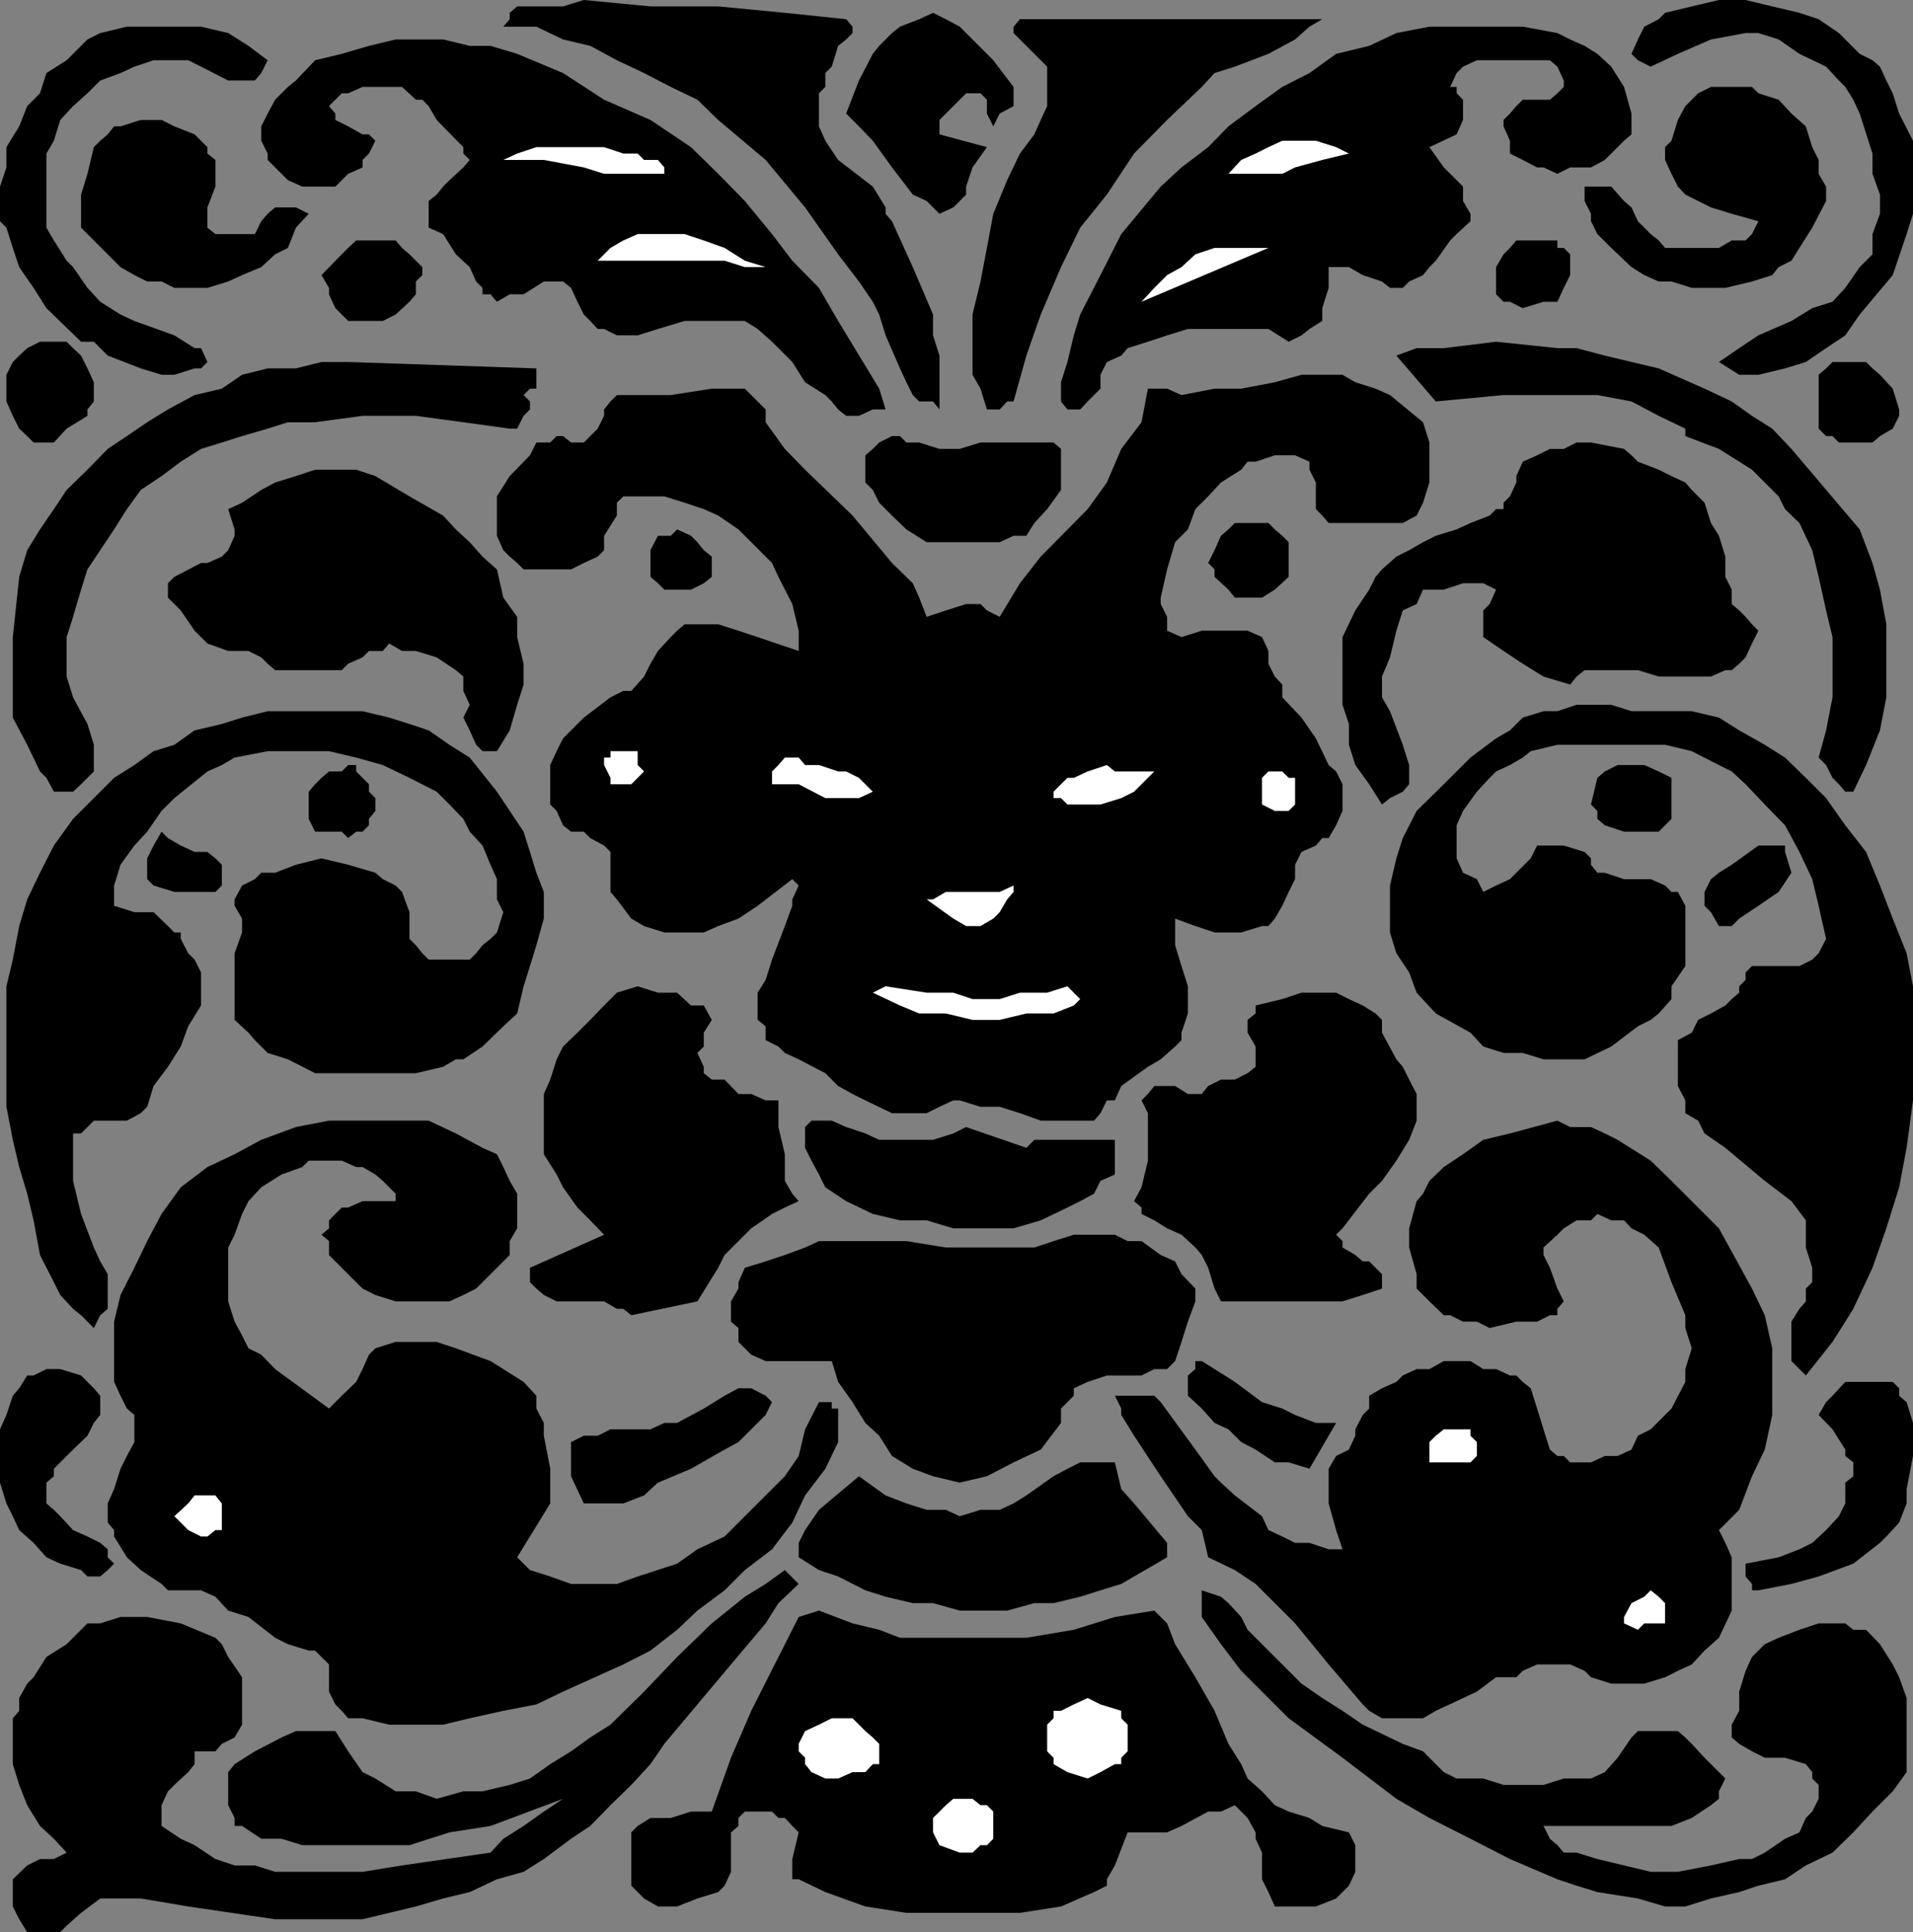 <svg xmlns="http://www.w3.org/2000/svg" width="358.801" height="362.402"><rect width="100%" height="100%" fill="#808080" stroke="none"/><path d="m158.703 3.602 1.2 1.398v1.203l-1.2 1.2-1.5 1.199L156 12.5l-1.2 1.203v2.598l-1.198 1.199v6.203l1.199 2.7L157.203 30l6.5 5 2.399 3.902v1.2L167.3 41.5l3.902 8.602L175 59v3.902l1.203 3.801v10.098L175 75.3h-2.598l-1.199-1.2L170 71.704l-1.2-2.601-2.698-6.2-1.2-3.902-1.199-2.398-2.601-3.801-3.899-5.098-6.203-8.8L143.602 30l-8.899-7.5-3.902-3.797-5-2.402-5-2.598-5.098-2.402-5-2.7-5.101-1.199-5-2.402h-6.2l1.2-1.398v-1.2L97 1.203h8.602L109.5 0 122 1.203h12.703l12.5 1.2 11.5 1.199M355 17.5l1.203 3.8 2.598 5.102v13.7l-1.2 3.8-2.601 7.7L348.8 59l-2.698 3.902-3.602 2.399-3.797 2.601-3.902 1.2-5 1.199h-3.598l-3.8-2.399 3.8-2.601 3.598-2.399L336 60.203l3.902-2.402 3.801-1.2L346.102 54l2.699-3.898 2.402-2.399v-3.8l1.399-3.801V36.5l-1.399-3.898V28.8l-2.402-7.5-1.2-2.598-1.5-2.402-1.199-1.2-2.402-2.6-5-2.398-3.898-2.7-3.801-1.199h-2.399l-6.5 1.2-6.199 2.699-5.101 2.398-2.399-1.2L306 10.103l1.203-2.7 1.2-2.402 2.699-1.398 1.199-1.2 5-1.199L322.402 0h5l5 1.203 5.098 1.2 3.602 1.199 3.8 2.601 3.899 3.899 2.402 1.199 1.399 1.199 1.199 2.602L355 17.5"/><path d="M190.102 16.3v3.602l-2.602 1.399-1.2 2.402-1.198-2.402v-2.598l-1.2-1.203h-2.699l-5 5v2.703l8.899 2.399-2.7 3.8L181.203 35v1.5l-2.402 2.402-2.598 1.2-2.402-2.399-2.598-1.203-3.902-5.098-3.598-5-2.601-2.699-2.399-2.402 2.399-6.2 2.601-5 1.2-1.5 2.398-2.398L168.8 5l3.601-1.398 2.598-1.2 2.402 1.2L180 5l6.3 6.3 3.802 5"/><path d="M248 3.602 245.602 5l-2.7 2.402-5 2.7-6.3 2.398-3.801 1.203-2.399 2.598-6.5 6.199-6.199 6.3-5.101 7.7-5 6.203L199 50.102 195.203 59l-2.703 7.703-2.398 8.598h-1.2l-1.402 1.5h-2.398l-1.2-3.899-1.5-2.601V59l1.5-6.2 1.2-6.3 1.199-6.398 2.601-6.301 2.399-5L194 25.203l1.203-2.703 1.2-2.598V12.5l-1.2-1.2-2.703-2.698-2.398-2.399V5l1.199-1.398H248M50.203 11.3 49 13.704l-1.2 1.399h-5L37.704 12.5l-2.402-1.2h-6.5l-3.598 1.2-2.601 1.203-3.801 1.399-2.399 2.398-2.699 2.402-2.402 2.598-1.2 3.902-1.398 2.399v13.902l1.399 2.399 2.398 3.8 1.203 1.2 2.7 3.898 2.398 2.602L22.6 59l2.602 1.203 7.5 2.7L36.5 65.3h1.203l1.2 2.601-1.2 1.2H36.5L32.703 70.3h-2.402l-3.899-1.2-6.199-2.398-2.601-2.601h-2.399l-6.5-6.301L6.301 54l-2.7-3.898L2.403 46.5l-1.199-3.797L0 41.5V35l1.203-3.598v-3.8l2.399-3.899 1.5-3.8L7.5 17.5l1.203-3.797 3.797-2.402 2.703-2.7 1.2-1.199L18.8 6.203 23.8 5h13.902L42.8 6.203l3.8 2.399 3.602 2.699"/><path d="m302.203 12.5 2.399 3.8 1.398 5v3.903l-1.398 1.2-2.399 2.398L301 30l-2.598 1.402H294.5l-2.398 1.2-2.602-1.2h-1.2L285.603 30l-2.399-1.2v-2.398L282 23.703V22.5l1.203-1.2 1.2-1.398 1.199-1.199h5.101l1.399-1.203 1.199-1.2v-1.198l-1.2-2.602-1.398-1.2H277l-2.598 1.2-1.199 1.203L272 16.301h1.203V17.5l1.2 1.203V22.5l-1.2 2.703-5.101 2.399 2.699 3.8 2.402 2.399 1.2 1.199v2.703l1.398 2.399V41.5l-2.598 2.402-1.203 1.2-2.7 3.8-1.198 1.2-1.2 1.5-2.601 1.199L263.1 54h-2.398l-1.5-1.2-3.601-1.198-2.602-1.5h-3.797V54L248 57.8v2.403l-2.398 1.5-1.5 1.2-2.399 1.199-3.8-2.399H222.8l-3.899 1.2-3.601 1.199-3.8 1.198-1.2 1.402-2.698 1.2-1.2 2.398v2.601l-1.199 1.2L204 75.3l-1.398 1.5h-2.399L199 75.3v-3.598l1.203-3.8 1.2-5L202.601 59l3.8-7.398 3.899-7.7L217.703 35l3.899-3.598 5-3.8 3.8-3.899 5.098-3.8 5-3.602 5.102-2.598 5-3.601 6.199-1.5 5.101-2.399 6.2-1.203h17.5l6.5 1.203 2.398 1.2 2.703 1.199 2.399 1.5 2.601 2.398M166.102 76.8h-2.399l-2.601 1.2h-2.399l-1.5-1.2L156 75.3l-1.2-1.198-3.8-2.399-2.398-3.8-3.801-3.801-2.7-2.399-2.398-1.5h-11.3l-5 1.5-3.801 1.2h-3.899l-2.402-1.2h-1.2l-1.398-1.5L109.5 59l-1.2-2.398L107.103 54l-1.5-1.2H102l-3.797 2.403h-2.601l-2.399 1.399L92 55.203h-1.5V54l-1.2-1.2-1.198-2.698-2.602-2.399-2.398-3.8-2.7-1.2v-5l1.5-1.203 1.2-1.5 1.199-1.2 2.601-2.398 1.2-1.402-1.2-1.2v-1.198l-5-5.102-1.5-2.598-1.199-1.199H78l-2.598-2.402H68L65.3 17.5h-1.198l-1.2 1.203-1.199 1.2 1.2 1.398V22.5l2.398 1.203 2.699 1.5h1.203l1.2 1.2-1.2 2.398L68 30v1.402l-2.7 1.2L62.903 35h-6.199L54 33.8l-2.398-2.398L50.203 30v-1.2L49 26.403v-2.699l1.203-2.402 1.399-2.598L54 16.301l1.5-1.2 3.602-3.8 5-1.2 5.101-1.5 5-1.199h8.899l5 1.2H92l5 1.5 8.602 3.601 7.699 5L122 22.5l7.602 5.102 5.101 5 5 5.101 5.098 6.2 3.8 5 5 5.097 3.602 6.203 7.7 12.7 1.199 3.898m173.8-49.199 1.2 2.398v2.602L342.5 35v2.703l-2.598 5L337.5 46.5l-1.5 2.402-2.398 1.2-1.2 1.5-3.8 1.199-5 1.199H317.3l-3.801-1.2h-2.398l-2.7-1.198-2.402-1.5-3.797-3.602-2.601-2.598-1.2-2.402v-1.398l-1.199-2.399V35h5l2.399 2.703 1.398 1.2 1.203 2.597 2.399 2.402 1.5 1.2L312.3 46.5h10.101l2.399-1.398h2.601l1.2-1.2L329.8 41.5l-5-1.398-3.899-1.2-2.402-1.199-2.398-1.203-1.399-1.5-1.203-2.398L312.3 30v-2.398l1.2-1.2 1.203-3.902 1.399-2.598 1.199-1.199L318.5 17.5l2.402-1.2h7.7l1.199 1.2 3.8 1.203L336 21.301l2.703 2.402 1.2 3.899M40.402 30v5l-1.5 3.902v3.801l1.5 1.2h7.399L49 41.5l1.203-1.398 1.399-1.2H55.5l2.402 1.2-2.402 2.601L54 46.5l-2.398 1.203L49 50.102l-3.598 1.5-2.601 1.199L38.902 54h-6.199l-2.402-1.2h-2.7l-2.398-1.198-2.601-1.5-7.399-7.399V36.5l1.2-3.898 1.199-5 1.199-1.2 1.402-1.199 1.2-1.5h1.199l3.8-1.203h3.899l2.402 1.203 3.797 1.5 2.402 2.399V28.8l1.5 1.199"/><path fill="#fff" d="m253 28.8-5 1.2-5.098 1.402-2.402 1.2h-10.098L232.801 30l2.699-1.2 2.402-1.198 2.598-1.2h6.3l3.802 1.2L253 28.8m-128.398 3.802H113.3l-3.801-1.2L102 30h-7.598L97 28.8l3.602-1.198H113.3l3.601 1.199h2.7L120.8 30h2.601l1.2 1.402v1.2m19.001 17.5h-3.899l-3.8-1.2h-23.801l1.199-1.199L114.5 46.5l2.402-1.398 2.7-1.2h8.8l3.598 1.2 3.902 1.398 3.801 2.402 3.899 1.2"/><path d="M79.203 50.102v1.5L78 52.8v2.402l-1.2 1.399L74.204 59l-2.402 1.203h-6.5L64.1 59l-1.199-1.2-1.199-2.597V54L60.3 51.602l3.8-3.899 1.2-1.203 1.5-1.398h7.402l1.2 1.398 1.398 1.203 1.199 1.2 1.203 1.199m215.298 0v1.5L293.3 54l-1.198 2.602H289.5l-3.898 1.199-2.399-1.2H282l-1.398-1.398v-5.101L282 47.703l1.203-1.203 1.2-1.398h7.699V46.5h1.199l1.199 1.203v2.399"/><path fill="#fff" d="m237.902 46.5-23.8 10.102L216.5 54l2.402-2.398 2.7-1.5 2.601-2.399 3.598-1.203h10.101"/><path d="M17.602 71.703v3.598l-1.2 1.5V78L12.5 80.402 10.102 83H6.3l-1.2-1.2-1.5-1.398L2.403 78l-1.199-2.7v-5l1.2-2.398 1.199-1.199 1.5-1.402L7.5 64.1h5l1.203 1.2 1.5 1.402 1.2 2.399 1.199 2.601M348.8 99.3l2.403 6.302 1.399 5 1.199 6.5V130.8L352.6 137l-2.6 6.5-2.398 5h-1.5l-1.2-1.398-1.199-1.2-1.203-2.402-1.398-1.398L342.5 137l1.203-6.2v-11.3l-1.203-5-1.398-6.297-1.2-5-2.402-5.101-2.7-2.602-1.198-2.398-5-5-6.2-3.899-6.3-2.402v-1.399l-5-2.402L306 75.3l-6.398-1.198H282L269.3 75.3l-7.398-8.598 3.801-1.402h5.098l9.8-1.2 11.5 1.2h3.602L301 66.703l10.102 2.399 8.601 3.8 5.098 2.399L328.6 78l3.801 2.402L336 84.203l12.8 15.098M100.602 72.902h-1.2l-1.199 1.2 1.2 1.199v1.5L98.202 78 97 80.402h-1.398l-8.7-1.199L78 78H68l-8.898 1.203H54l-3.797 1.2-4.8 1.398L41.601 83l-3.899 1.203-3.8 2.399L30.3 89.3l-3.899 2.601-2.601 3.598-2.399 3.8-5 7.5-1.199 3.802-1.5 5.101L12.5 119.5v7.402l1.203 3.899 2.7 5 1.199 3.902v5l-2.399 2.399-1.5 1.398h-3.601l-1.399-2.598-1.203-1.199-2.398-5-2.7-5.101V119.5l1.2-11.297 1.5-5L7.5 99.301l2.602-3.801 2.398-3.598 3.902-3.8 3.801-3.899 3.598-2.402 3.8-2.598 3.899-2.402 5-2.7 5.102-1.199 3.8-2.601 4.801-1.2H55.5l4.8-1.199h5l35.302 1.2v3.8M356.203 76.8V78L355 80.402l-2.398 1.399L351.203 83h-6.3l-1.2-1.2H342.5l-1.398-1.398V70.301l1.398-1.2 1.203-1.199H350l1.203 1.2 1.399 1.199L355 72.902l1.203 3.899m-89.301 2.402 1.2 3.797v7.5l-1.2 3.8-1.199 2.403-2.601 1.399h-13.899L248 96.703l-1.2-1.203v-5l-1.198-2.398v-1.5l-2.7-1.2h-3.8l-3.602 1.2H234l-1.2 1.5L229 90.5l-2.398 2.602-2.399 2.398-1.402 3.8-2.399 2.403-1.5 5.098-1.199 5.3v1.2l1.2 2.402v2.598l2.699 1.199 3.8-1.2H234l2.703 1.2 1.2 2.602v2.398l1.199 2.402 1.398 1.5v2.399l3.602 3.8 2.699 3.899 2.402 5 1.399 1.203 1.199 2.399v5l-1.2 2.699-1.398 2.402H248l-1.2 1.399-2.698 1.199-1.2 2.402v2.7l-1.199 2.398-1.203 2.601-1.398 2.399-1.2 1.402h-1.199l-3.902 1.2h-5l-3.598-1.2-3.8-1.402v5l1.199 3.902L222.8 185v5.102l-1.2 3.601v1.399l-1.199 1.199-2.699 2.402-2.402 1.399-5 3.601-1.2 2.7h-1.5l-1.199 2.398-1.199 1.402h-10l-3.902-1.402-3.801-1.2h-3.598L180 206.403h-1.2l-2.597 1.2-2.402 1.199h-6.5l-5-2.399-2.399-1.199-2.699-1.5-2.402-2.402-5-2.598-2.598-1.203-1.203-1.2-2.398-1.198V192.5l-1.5-1.2v-5.097l1.5-2.402L144.8 180l2.402-6.297 1.399-3.8v-1.2l1.199-2.601-1.2-1.2-6.5 5-3.601 2.399-3.797 1.402-2.703 1.2h-7.398l-3.801-1.2-2.399-1.402-2.699-3.598-1.203-1.402v-7.5l-1.2-1.2-2.597-1.398L109.5 156h-2.398l-1.5-1.2-1.2-2.698-1.199-1.2V143.5l1.2-2.598 1.199-2.402 3.898-3.898 5-3.801 2.402-1.2h1.5l2.399-2.699L122 124.5l1.402-2.398 2.399-2.602 1.199-1.2 1.402-1.198h6.301l3.797 1.199 3.602 1.199 7.699 2.602V118.3l-1.2-5-2.601-5.098-1.2-2.601-6.3-6.301-3.797-2.598L132 95.5l-3.598-1.2-3.8-1.198h-7.7l-1.199 1.199v2.402l-2.402 3.797v2.703l-1.2 1.2-2.601 1.199-2.398 1.199h-8.899L97 105.6l-1.398-1.199-1.2-1.199-1.199-2.703v-7.398l2.399-3.801 3.8-3.899 1.2-2.402h2.601l1.2-1.2h1.199l1.5 1.2h2.398l1.203-1.2 1.399-1.398L113.3 78v-1.2l1.199-1.5 1.203-1.198H125.8l7.699-1.2h6.203l3.899 3.899v2.402l3.601 5L151 88.102l8.902 8.601 7.399 8.899 3.902 3.8 1.2 2.7 1.398 3.601 3.601-1.203 3.801-1.2h2.7l1.199 1.2 2.398 1.203 3.8-6.3 3.903-5L204 95.5l3.602-5 2.699-6.297 3.8-5 1.2-6.3h3.601l2.7 1.199 6.199-1.2h5l6.3-1.199 5-1.402h7.7l2.402 1.402 3.797 1.2 2.703 1.199 6.2 5.101"/><path d="M199 84.203v7.7l-2.598 3.597L194 98.102l-1.5 2.398h-2.398l-2.602 1.203h-13.7l-3.8-2.402-2.7-2.598-2.398-2.402-1.199-2.399-1.402-1.402v-5.098l1.402-1.199 1.2-1.203 2.398-1.2h1.5L170 83h2.402l3.801 1.203H180L183.902 83h13.7L199 84.203m118.3 7.699 1.2 1.2 1.203 1.199 1.2 3.8 1.5 2.399 1.199 3.902v3.801l1.199 2.399v2.699l1.402 1.199 1.2 1.203 1.199 1.399 1.199 1.199-1.2 2.402-1.199 2.598-1.199 1.199-1.402 1.203h-1.2l-2.699 1.2h-9.8l-3.899-1.2h-10l-1.5 1.2-1.203 1.5-5-1.5-3.898-2.403-3.602-2.398-3.797-2.602v-5l1.2-1.2 1.199-2.698-2.399-1.2h-3.8l-3.602 1.2h-3.899l-1.199 2.699-2.601 1.199-1.2 3.8-1.199 5-1.5 3.602v3.899l1.5 2.601 2.399 6.301 1.199 3.797v3.602l-1.2 1.398-2.398 1.203-1.5 1.2-2.402-3.801-2.598-3.602-1.203-3.797v-3.902l-1.2-3.598V119.5l2.403-5 2.598-3.898 1.199-2.399 1.203-1.402 2.7-2.399 2.398-1.199 2.601-1.5 2.399-1.203 3.902-1.2 2.598-1.198 3.601-1.399 1.2-1.203H282v-1.2l1.203-1.198 1.2-2.602v-1.2l1.199-2.698 2.699-1.2 2.402-1.199h2.598L295.703 83h2.7l6.199 1.203 1.398 1.2 1.203 1.199 3.899 1.5L313.5 89.3l2.602 1.199 1.199 1.402M93.203 106.8l1.2 5.302L97 115.703v3.797l1.203 5v3.902L97 132.203 95.602 137l-2.399 3.902H90.5l-1.2-1.199L88.103 137l-1.2-2.398 1.2-2.399-1.2-2.601v-2.7l-1.402-1.199-3.598-2.402L78 122.1h-2.598L73 120.704l-1.2 1.399h-2.597L68 123.3l-2.7 1.199-1.198 1.203h-12.5l-1.399-1.203L49 123.3l-2.398-1.198H42.8l-3.899-1.399-2.402-2.402-2.598-3.801-1.199-1.2-1.203-1.198v-2.7l1.203-1.199 5-2.601h1.2l2.699-1.2 1.199-1.199L44 100.5v-1.2l-1.2-3.8 2.602-1.2L49 91.903l2.602-1.402 3.898-1.2 3.602-1.198H66.8l3.601 1.199 6.399 3.8 6.3 3.602 2.399 2.598 2.602 2.402 2.398 2.7 2.703 2.398m148.501-1.2v2.601l-2.601 2.399-2.399 1.5h-5.101l-1.2-1.5-2.601-2.399v-1.402l-1.2-1.2 1.2-2.398L229 100.5l1.402-1.2 1.2-1.198h6.3l1.2 1.199 1.398 1.199 1.203 1.203v3.899m-108.203 0v2.601l-1.5 1.2-2.398 1.199h-5l-1.2-1.2-1.402-1.199v-5l1.402-2.703h2.399L127 99.3l2.602 1.2 1.199 1.203 1.199 1.5 1.5 1.2v1.199"/><path d="m342.5 149.703 3.602 5.098 3.898 5 2.602 6.3 2.398 6.2 2.602 6.5L358.8 185v21.402l-1.2 8.899-1.398 7.402-2.402 7.7-2.598 7.398-3.601 7.699-1.5 2.402-2.399 3.801-5 6.297-1.203-1.2-1.5-1.5v-7.398l1.5-2.402 1.203-1.398v-2.399l1.2-1.203v-2.7l-1.2-3.8v-5.098L336 225.301l-5-3.801-7.398-6.2-3.899-2.698-1.203-2.399-2.398-1.402v-2.399l-1.399-2.699v-8.601l2.598-1.399 1.199-2.402 2.402-1.2 2.7-1.5 1.199-1.199 1.402-1.199V185l1.2-1.2v-1.398l1.199-1.199h8.898l2.402-1.203 1.2-1.2 1.398-2.698-1.398-6.2-1.2-5-2.402-5.101-2.7-5-3.8-3.899-3.598-3.8-2.601-2.399-2.399-1.203-5.101-2.598-5-1.199h-20.2l-5 1.2-1.5 1.199-2.398 1.398-2.601 1.203-1.2 1.2L277 148.5l-2.598 3.602-1.199 2.699V161l1.2 2.703 2.597 1.2 1.203 2.398 2.399-1.2 2.601-1.199 3.899-3.902 1.199-2.398h5l3.902 1.199 1.2 1.199v1.203l1.199 1.5H301l3.602 1.2h5l2.699 1.199 1.199 1.199h1.203l1.399 2.601v11.301L313.5 185v2.402l-2.398 2.7-1.5 1.199-2.399 1.199-5 3.8-5 2.403H289.5l-3.898-1.203H282l-3.797-1.2-2.402-2.597-6.5-3.601-3.598-3.899-1.402-3.8-2.399-3.602-1.199-3.899v-8.8l1.2-5.102 1.199-3.797 2.601-5.101 5.098-5 5-5 4.8-3.602 2.602-1.5 2.399-2.398 3.898-1.2h2.602l3.601-1.199h6.5l3.797 1.2h11.3l5.102 1.199 3.801 2.398 4.797 2.703 3.8 2.399 3.903 3.8 3.797 3.801m-254.398-7.601 5.101 6.398 2.399 3.602L98.203 156l1.2 3.8 1.199 3.903 1.398 3.598v5l-1.398 5-1.2 3.902L98.203 185 97 190.102l-2.598 2.398-3.902 3.8-3.598 2.403H85.5l-2.398 1.399L78 201.3H59.102L54 198.703l-3.797-1.203-2.402-2.398-1.2-1.399L44 191.301v-12.5l1.402-3.899v-2.601L44 169.902v-1.199l1.402-2.601 2.399-1.2L49 163.703h2.602l3.898-1.5L60.3 161l5 1.203 5.102 1.5 1.399 1.2 2.402 1.199 1.2 1.199 1.398 3.8v5l1.199 1.2 1.203 1.5 1.2 1.199h7.699l1.199-1.2 1.199-1.5 1.5-1.198 1.203-1.2 1.2-3.8-1.2-2.399v-3.8l-1.203-2.7-1.5-3.601L88.102 156l-1.2-2.398-2.601-2.7-2.399-2.402-5.101-2.598-5-2.402-5-1.398-5.098-1.2h-11.5l-6.203 1.2-2.398 1.398-2.7 1.203-6.199 5-2.402 2.399L27.6 156l-2.398 2.602-2.601 3.601-1.2 3.899v3.8l3.801 1.2H28.8l2.699 2.601 1.203 1.2h1.2v1.199L35.3 178.8l1.2 1.2 1.203 2.402v6.2l-2.402 3.898-1.399 3.8-2.402 3.802-2.7 3.601-1.198 3.899-1.2 1.199-2.601 1.402h-6.2l-2.398 2.399h-1.5v8.898l1.5 6.203L17.602 234l1.199 2.602L20.203 239v6.5l-1.402 1.203-1.2 2.399-2.398-2.399-1.5-1.203-2.402-2.598-1.2-2.402-2.601-5.098-1.2-6.5-1.198-5-1.5-5-1.2-5.101-1.199-6.2V185l1.2-5 1.199-6.297 1.5-5 2.398-5 2.602-5.101 3.601-5 7.7-7.7 3.8-2.402 3.598-2.598 3.902-1.199L36.5 137l5.102-1.2 3.8-1.198 4.801-1.2H68l5 1.2 3.8 1.199L80.403 137l3.899 2.703 3.8 2.399"/><path fill="#fff" d="m120.8 144.703-2.398 2.399H114.5v-1.2l-1.2-2.402v-1.398h1.2v-1.2h5.102v2.598l1.199 1.203m42.902 3.797-2.601 1.203H154.8l-5-2.601h-5v-2.399l1.2-1.203 1.203-1.398h2.598L151 143.5h2.602l3.601 1.203h1.5l2.399 1.2 1.199 1.199 1.402 1.398m52.797-3.797-3.797 3.797-2.402 1.203-3.899 1.2h-6.199l-1.203-1.2h-1.398V148.5l1.398-1.398 1.203-1.2h1.2l2.597-1.199 3.602-1.203 1.5 1.203h7.398"/><path d="M313.5 150.902v2.7L311.102 156h-6.5L301 154.8l-1.398-1.198v-1.5l-1.2-1.2 1.2-5 1.398-1.199 2.402-1.203h5l2.7 1.203 2.398 1.2v5m-243.098-1.2v2.399l-1.199 1.5v1.199L68 156h-1.2l-1.5 1.203L64.103 156h-5l-1.2-2.398V148.5l1.2-1.398 1.199-1.2 1.402-1.199h2.399L65.3 143.5h1.5v1.203l1.199 1.2 1.203 1.199v1.398l1.2 1.203"/><path fill="#fff" d="m242.902 150.902-1.199 1.2h-2.601l-2.399-1.2v-5l1.2-1.199h2.597l1.203 1.2h1.2v5"/><path d="M41.602 163.703v2.399l-1.2 1.199h-7.699l-3.902-1.2-1.2-1.199V161l1.2-2.398L30.3 156l1.199 1.203 2.402 1.399L36.5 159.8h2.402l1.5 1.199 1.2 1.203v1.5m294.398.001-2.398 3.598-3.801 2.601-3.598 2.399-1.402 1.402h-2.399l-1.5-2.601-1.199-1.2v-2.601l1.2-2.399 1.5-1.199 2.398-1.5 5-3.601h5v1.199l1.199 3.902"/><path fill="#fff" d="M190.102 166.102v1.199l-1.2 1.402-1.402 2.399-1.2 1.199-2.398 1.402h-2.699l-2.402-1.402-5-3.598H175l2.402-1.402H187.5l2.602-1.2M200.203 185l1.2 1.203 1.199 1.2-1.2 1.199-3.8 1.5H192.5l-5 1.199h-5.098l-5-1.2h-5l-3.601-1.5-5.098-2.398 2.399-1.203 7.699 1.203h5l3.601 1.2h5.098l3.8-1.2h5.102l3.801-1.203"/><path d="m133.5 191.3-1.5 2.403v2.598l-1.2 1.199 1.2 2.602v1.199l1.5 1.199h2.402l2.598 2.703h2.402l2.7 1.2H146v5l1.203 5.097v5l1.399 2.402 1.199 1.399-2.598 1.199-2.402 1.203-3.899 2.7-2.402 2.398-2.598 2.601-1.199 2.399-3.902 6.3-12.399 2.602-1.5-1.203h-1.199l-2.402-1.398h-8.899l-2.402-1.2-1.398-1.199-1.2-1.203v-2.7l13.899-6.198-2.598-2.7-2.402-2.402-2.7-3.797-1.199-2.402L102 216.5v-11.297l1.203-2.703 1.2-3.797 1.199-2.402 2.699-2.598 2.402-2.402 2.598-2.7 2.402-2.398 3.899-1.203 3.8 1.203H127l2.602 2.399H132l1.5 2.699M264.3 202.5l1.403 2.703v5l-1.402 3.598-2.399 3.902-2.699 3.797-2.402 2.402-5 6.5-1.2 1.2 1.2 1.199V234l2.402 1.402 1.399 1.2h1.199L258 237.8l1.203 1.199v2.703l-3.601 1.2-3.801 1.199H229l-1.2-2.399-1.198-3.902-1.2-2.399-1.199-1.402-2.601-2.398-2.7-1.2-2.402-1.5-2.398-1.199V226.5l-1.399-1.2 1.399-2.597 1.199-5v-8.902l-1.2-2.399 1.2-1.199 1.199-1.5h3.902l2.399 1.5h2.601l1.2-1.5L229 202.5h2.602l2.398-1.2 1.5-1.198V196.3l-1.5-2.598V191.3l1.5-1.2v-1.5l5-1.199 3.602-1.199h6.5l2.398 1.2 2.602 1.199 2.398 1.5 1.203 1.199v2.402l2.7 5 1.199 1.399 1.199 2.398"/><path d="M97 223.902v6.5l-1.398 2.399v2.601l-2.399 2.399L92 239l-2.7 2.703-2.398 1.2-2.601 1.199H74.203l-3.8-1.2L68 241.703 65.3 239l-3.597-3.598v-2.601l-1.402-1.2 1.402-1.199v-1.5l1.2-1.199 1.199-1.203H65.3l2.7-1.2h6.203v-1.398L73 222.703l-1.2-1.203-1.398-1.2L68 218.903h-1.2l-2.698-1.199h-6.2l-1.199 1.2-3.902 1.398L49 222.703l-2.398 2.598-1.2 2.402L44 231.602 42.8 234v10.102l1.2 3.8 1.402 2.598 1.2 2.402 2.398 1.2 2.602 2.699 10.101 7.402 1.2-1.203 1.199-1.2 2.699-2.597L68 256.801l1.203-2.7 1.2-1.199 3.8-1.199h7.7l3.597 1.2L92 255.3l6.203 3.902 2.399 2.598v2.402l1.398 2.7v2.398l1.203 6.199v6.5L97 292.102l1.203 1.199 1.2 1.199 3.8 1.203 3.899 1.399h8.601l3.899-1.399 7.398-2.402 3.8-2.7 5.102-2.398 3.801-3.8 3.899-3.903 3.601-3.598 2.598-3.8 1.199-5 2.602-5.102H156v1.203h1.203v6.297l-2.402 5-3.801 5-2.398 5.102-3.801 5-5.098 3.898-3.8 3.8-5.102 3.802-3.801 3.601-5 3.899-5.098 2.601-11.3 5.098-5 2.402-6.2 1.2-6.3 1.398-5 1.199H73l-5-1.2h-2.7l-1.198-1.398-1.2-1.199-1.199-2.402v-5.098l-2.601-2.601h-1.2l-3.902-1.2-2.398-1.199-5-3.902-3.801-1.2-2.399-2.601-2.699-1.2H31.5l-1.2-1.198-3.898-2.602-2.601-2.398-2.399-3.899V287l-1.199-1.398V282l1.2-2.7 1.199-3.8 1.199-2.398 1.402-2.602v-5.098l-1.402-1.199-1.2-2.402-1.199-2.598v-11.3l1.2-5 2.601-5.102 2.399-5 2.699-5.098 3.601-5 5-3.8L44 216.5l5-2.7 6.5-2.398 6.203-1.199h18.7l5.097 2.399 5 2.699 2.703 1.199 1.2 2.402 1.199 2.598L97 223.902m95.5-8.602 1.5-1.5h15.102v6.5l-2.7 1.2-1.199 2.402-2.601 1.399-2.399 1.199-5 2.402-5.101 1.5H178.8l-5-1.5h-5l-5.098-1.199-5-2.402-3.902-2.598-1.2-2.402-1.398-2.598-1.203-2.402v-3.899l1.203-1.199H156l2.703 1.2 3.598 1.199 2.601 1.199H175l3.8-1.2 2.403-1.199 11.297 3.899m136.102 26.402 2.398 5 1.402 6.2v12.5l-1.402 6.5-2.398 5-2.399 6.3-3.8 3.797 1.199 2.402 1.199 2.7v10l-2.399 5.101-2.699 2.399-2.402 2.601-2.598 1.2-2.402 1.199-3.899 1.199h-6.199l-3.8-1.2-1.2-1.199-2.703-1.199h-6.2l-2.698 1.2-1.2 1.199h-3.8L277 317.3l-7.7 3.601-2.398 1.399h-7.699l-2.402-1.399-1.2-1.199-6.398-7.5-6.3-7.703-3.801-3.797-3.602-3.601-3.898-2.602-5-2.398-1.2-5.102-2.601-2.598-5.098-7.5-5-7.601-2.402-3.899v-1.199l-1.2-2.402h7.399l1.203 1.199 6.5 8.902 3.598 5 1.199 1.2 2.602 2.398 5.101 3.902 1.2 2.598 2.597 1.203 2.402 1.2h2.7l3.601 1.199h2.598L250.6 287l-1.398-5v-6.5l1.399-2.398 2.398-1.2 1.203-2.601v-1.2l1.399-2.699 1.199-1.199v-2.402l2.402-1.399 2.7-1.199 1.199-1.203 2.601-1.2h2.399l2.699-1.5h5l2.402 1.5h2.399l2.601 1.2h1.2l1.199 1.203 1.5 1.2 1.199 3.8 1.199 3.899 1.203 3.8 1.399 1.2h1.199l1.199 1.199h3.902l2.598-1.2h2.402l2.598-1.199 1.203-2.601 2.399-1.2 3.898-3.898 2.602-5v-2.402l1.199-3.899-1.2-3.8v-2.399l-2.6-6.203-2.398-6.5-2.7-2.398-2.402-1.2-1.398-1.5h-2.399l-2.601-1.199-1.2 1.2h-2.699l-2.402 1.5-1.2 1.199L289.5 234v1.402l1.203 2.399 1.399 3.902 1.199 2.399-1.2 1.398v1.203h-1.398l-2.402 1.2h-3.899l-5 1.199-2.402-1.2h-2.598L272 246.703h-1.2l-2.698-2.601-2.399-2.399V239l-1.402-5v-3.598l1.402-5.101 1.2-1.399 1.199-2.402 2.699-2.598 3.601-2.402 3.801-2.7 5-1.198 8.899-2.399 2.398 1.2h3.902l2.598 1.199 2.402 1.199 6.2 3.902 3.898 3.797 8.902 8.902 6.2 11.301"/><path d="M224.203 241.703v2.399l-1.402 3.8-1.2 3.801-1.199 3.598-1.5 1.5H216.5L214.102 258h-6.5L204 259.203l-2.598 1.2v1.398L199 264.203v2.7l-3.797 5-5.101 2.398-5 2.601-5.102 1.2-5-1.2-3.797-1.402-3.902-2.398-2.399-3.801-2.601-2.399-2.399-3.902-2.699-3.797-1.203-3.902h-12.398l-2.7-1.2-1.199-1.199-1.203-1.199v-2.601l-1.398-1.2v-3.8l1.398-2.399V240.5l1.203-2.7 3.899-1.198 3.601-1.2L151 234l2.602-1.2H170l7.402 1.2H194l3.602-1.2 3.8-1.198h7.7l2.398 1.199h2.602l3.601 2.601 2.7 1.2 1.199 2.398 2.601 2.703m26.399 25.199-5 8.598-3.899-1.2h-2.601l-3.602-2.398-2.7-1.402-2.398-2.398-2.601-1.2-2.399-2.699-2.601-2.402V258l1.402-1.2v-1.5h1.2l2.398 1.5 3.8 2.403 5.102 3.797 3.797 1.203 2.402 1.2 3.899 1.5h3.8M18.8 263v2.402l-1.198 1.5-1.2 2.399-2.699 2.601-1.203 1.2-2.398 2.398v1.402l-1.399 1.2V282l1.399 1.203 1.199 1.2L13.703 287l2.7 1.203 2.398 1.2 1.402 1.199v1.5l1.2 1.199-1.2 1.199-1.402 1.203h-2.399l-1.199-1.203-3.902-1.2-2.598-1.198-2.402-2.7L3.6 287l-1.199-2.598L1.203 282 0 278.102v-10l1.203-2.7 1.2-3.601 1.199-1.399 1.5-2.402H6.3l2.402-1.2H11.3l3.902 1.2 1.2 1.203 1.199 1.2L18.8 261.8v1.2m340 3.902v6.2l-1.198 6.199V282l-1.399 3.602-2.402 2.601-1.2 1.2-5 3.898-6.5 2.402-5.101 1.399-6.2 1.199h-1.198v-1.2l-1.2-1.398v-2.402l6.2-1.2 3.898-1.5 2.402-1.199L342.5 287l2.402-2.598 1.2-2.402v-3.898l1.5-1.2v-2.601l-1.5-1.2v-1.199l-2.399-3.8-2.601-2.7L342.5 263l1.203-1.2 2.399-2.597H355l1.203 1.2v1.398l1.399 1.199 1.199 3.902M144.8 263l-1.198 2.402-2.7 2.7-2.402 2.398-2.598 1.402-6.3 3.598-6.2 2.602-2.601 2.398-3.899 1.5H109.5l-2.398-5.098V270.5l2.398-1.2h2.602l2.398-1.198h7.5l2.602-1.2H127l5-2.699 3.902-2.402 2.598-1.399h2.402l2.7 1.399L144.8 263"/><path fill="#fff" d="M277 270.5v2.602l-1.2 1.199h-7.698V270.5l1.199-1.2 1.5-1.198h5v1.199L277 270.5"/><path d="M218.902 289.402v2.7l-8.601 5-3.899 1.199-3.8 1.199-5 1.203H194l-5.098 1.399H180l-5-1.399h-3.797l-5.101-1.203-3.801-1.2-5.098-2.597-3.601-1.203-3.801-2.398v-2.7L151 287l2.602-3.797 7.5-6.3 5 3.597L170 282l3.8 1.203h3.602l2.598 1.2 3.902-1.2h3.598l2.602-1.203 2.398-1.5 5.102-3.598 2.601-1.402 2.399-1.2h6.5l1.199 5 2.402 2.7 6.2 7.402"/><path fill="#fff" d="M41.602 282v5h-1.2l-1.5 1.203h-1.199L35.301 287l-2.598-2.598L35.301 282l1.199-1.5h3.902l1.2 1.5"/><path d="m149.8 297.102-3.8 3.601-2.398 3.797-6.5 7.703-6.301 7.5-6.2 7.399-2.601 3.8-3.598 3.899-3.902 3.8-3.797 3.899-3.601 2.402-5.102 3.801-3.797 2.399-5 1.398-5.101 2.402-5 1.2-5.102 1.5L68 360H51.602L35.3 357.602l-8.899-1.5H18.8l-3.598 2.699-2.703 2.402-1.2 1.2H5.103L3.602 360l-1.2-2.398V352.5l2.7-2.598 2.398-1.199h2.602L12.5 347.5l-2.398-2.598L7.5 342.5l-2.398-3.898-1.5-3.801-1.2-3.899v-8.601l1.2-1.399V318.5l1.5-2.7 1.199-1.198 2.402-3.801 3.797-2.399 3.902-3.902h2.399l3.8-1.2h5l6.301 1.2 6.5 2.703 1.2 1.2L42.8 310.8l2.601 3.8v8.899L44 325.902l-2.398 1.2-1.2 1.398H36.5v2.402l-1.2 1.5-2.597 2.399L31.5 336l-1.2 2.602v3.898l3.602 2.402 2.598 1.2 3.902 2.601 3.598 1.2h3.8l3.802 1.199H68l7.402-1.2L92 347.5l2.402-2.598 3.801-2.402 3.797-2.7 3.602-2.398L92 342.5l-7.7 1.203-7.5 2.399H56.704l-3.902-1.2H49l-3.598-2.402H44V341l-1.2-2.398v-6.2l1.2-1.5 3.8-2.402 5-2.598 2.7-1.199h7.402l2.399 3.797L68 332.402l2.402 1.2L74.203 336H78l3.902 1.402 5-1.402H90.5l5.102-1.2 3.8-1.198 3.801-2.7 3.899-2.402 3.601-2.598 3.797-2.402 6.3-6.2 6.2-6.5 6.5-6.3 6.203-5 3.899-2.398 3.601-2.602 2.598 2.602"/><path fill="#fff" d="M312.3 304.5h-3.898l-1.199 1.203-2.601-1.203v-1.2l1.398-2.597 2.402-1.203 1.2-1.2 1.5 1.2 1.199 1.203v3.797"/><path d="m241.703 313.402 2.399 2.399L248 318.5l3.8 2.402 3.802 2.598 7.5 3.602 3.8 1.398 1.2 1.203 2.699 2.7 2.402 1.199h5L282 334.8h7.5l3.8-1.2h5.102l2.598-1.199 2.402-2.699 2.598-3.8 1.203-1.2h7.5l1.399 1.2 1.199 1.199 2.402 2.601 3.899 3.899-1.2 2.398v1.402l-1.5 1.2-3.601 2.398-3.801 1.5h-24l1.203 2.402 1.399 1.2 1.199 1.398h2.402l3.899 1.203 10 2.399h5.101l6.2-1.2 5.3-1.199h2.399L331 347.5l3.8-2.598 2.7-1.199 1.203-2.703 1.2-1.2 1.199-2.398v-2.601l-1.2-1.2v-1.199l-1.199-1.5-3.902-1.199H331l-2.398-1.203-2.399-1.398-1.402-1.2V323.5l1.402-2.598v-3.601l1.2-3.899 1.199-2.601 2.398-2.399 2.602-1.199 3.898-1.5 3.602-1.203h5l1.5 1.203H350l2.602 2.7 2.398 3.8 1.203 2.399 1.399 3.898v13.902L355 336l-3.797 3.8-3.601 3.903-3.899 3.797-5 2.402-3.902 2.598-5 1.203-3.598 1.2-5.3 1.199-4.801 1.5H312.3l-5.098-1.5-7.601-1.2-3.899-1.199-3.601-1.203-8.899-3.797-7.402-3.8-7.7-3.903-6.199-3.598-10.101-7.699-10.098-7.402-8.902-8.899-3.801-5-3.598-5.101v-5L229 299.5l1.402 1.203 2.399 2.598 1.199 2.402 3.902 3.899 1.2 1.199 1.398 1.402 1.203 1.2M216.5 302.102l2.402 2.398 1.5 3.902 3.801 6.2 3.598 6.3 2.601 6.2 2.399 3.8 1.199 2.7 2.703 2.398 2.399 2.602 2.601 1.199 3.899 1.199 2.398 1.5 5 1.203 1.203 2.399v5L253 353.703l-2.398 2.399-3.801 1.5h-7.7l-1.199-2.7-1.199-2.402v-5l-1.203-2.598v-1.199L234 341l-2.398-2.398L229 339.8h-2.398l-5 2.699-2.7 1.203H211.5l-2.398 6.2-1.5 2.597v1.203l-2.399 1.2-6.203 2.699-7.7 1.199H170l-7.7-1.2-7.5-2.699-5-2.402h-1.198v-3.797l1.199-5-1.2-1.203-1.398-1.5H146l-1.2-1.2h-5.097L138.5 341v1.5l-1.398 1.203v7.399l-1.2 2.601-1.199 1.2-3.902 1.199-3.801 1.5h-3.598l-2.601-1.5-2.399-2.399v-10l1.2-1.203L122 341h3.8l3.802-1.2h3.898l3.602-10.097 3.8-8.8 8.899-17.602 3.8-1.2 6.301 2.399 5 1.203 3.899 1.5H192.5l8.902-1.5 7.7-2.402 7.398-1.2"/><path fill="#fff" d="M211.5 325.902v2.598l-1.2 1.203v1.2h-1.198l-2.7 1.5-2.402 1.199-3.797-1.2-2.601-1.5v-1.199l-1.2-1.203v-5l1.2-1.2v-1.398H199l2.402-1.199L204 318.5l2.402 1.203 3.899 1.2v1.398l1.199 1.199v2.402m-46.598 2.598v2.402h-1.199l-1.402 1.5h-2.399l-2.699 1.2h-2.402l-2.598-1.2-1.203-1.5v-1.199l-1.2-1.203v-1.398l1.2-2.399 2.602-1.203 2.398-1.2h3.902l2.399 2.403 1.402 1.2 1.2 1.199v1.398m21.397 11.3v5.102l-1.198 1.2h-1.2l-1.5 1.398H180l-3.797-1.398-1.203-2.399V341l1.203-1.2 1.2-1.198 1.398-1.2h3.601l1.5 1.2h1.2l1.199 1.199"/></svg>
